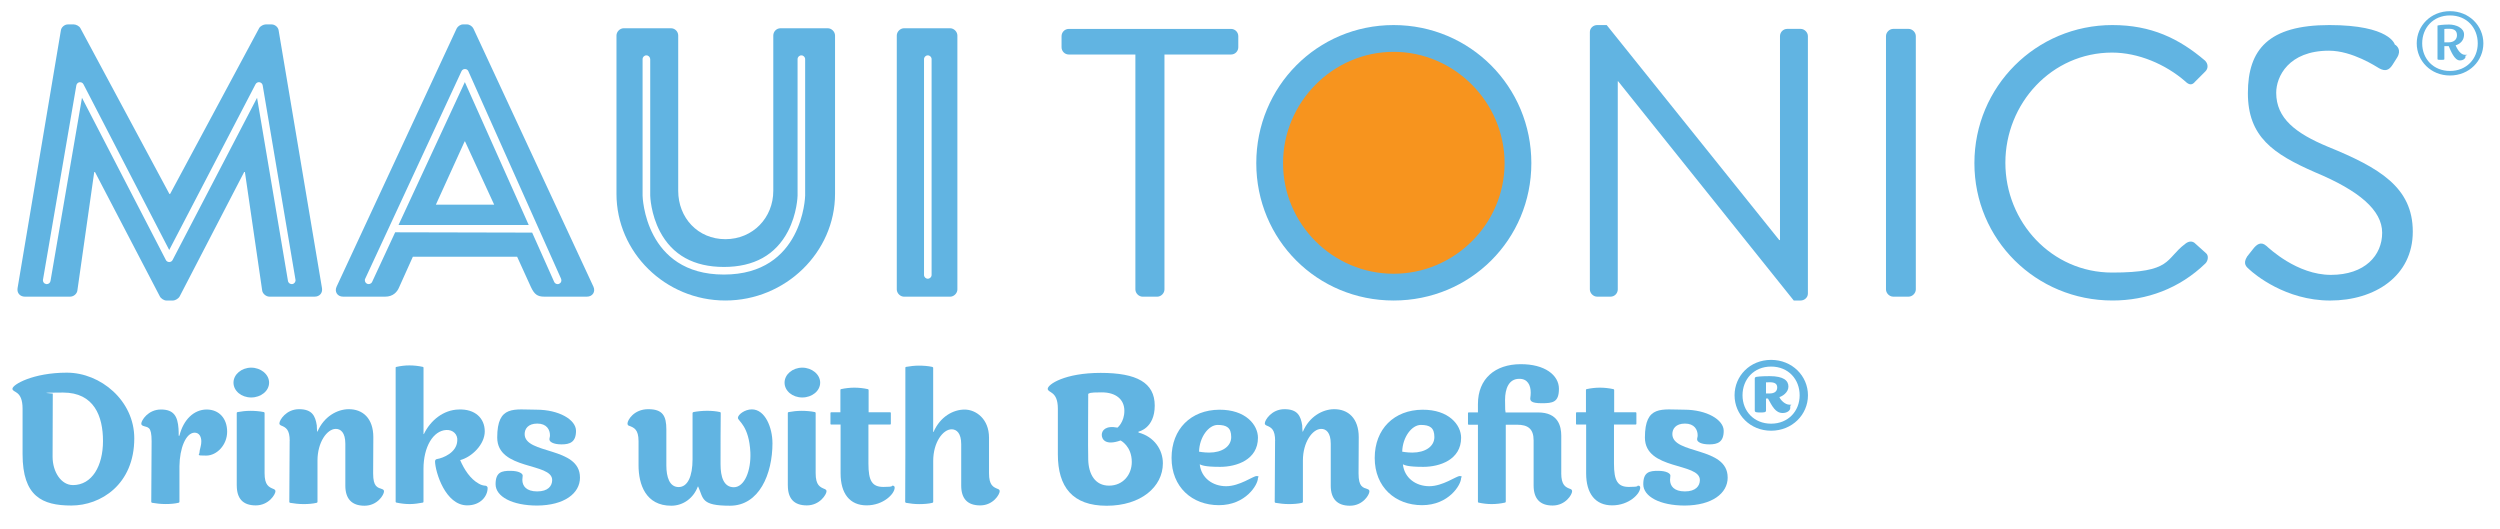 <svg viewBox="0 0 7920 1677.4" version="1.1" xmlns="http://www.w3.org/2000/svg" id="Isolation_Mode">
  
  <defs>
    <style>
      .st0 {
        fill: #61b4e2;
      }

      .st1 {
        fill: #f7941e;
      }
    </style>
  </defs>
  <g>
    <path d="M425.4,1388.5c0,146.6-106.5,213-199.3,213s-154.6-29.2-154.6-162.6v-144.3c0-59-32.1-49.8-32.1-63s65.3-51,172.4-51,213.6,88.8,213.6,207.9ZM230.7,1536.8c61.3,0,95.6-61.3,95.6-139.7s-28.1-153.5-126.5-153.5-28.6,2.9-32.6,3.4c0,24.6-.6,151.2-.6,199.8s27.5,89.9,64.1,89.9h0Z" class="st0"></path>
    <path d="M637.8,1398.8c0-14.9-6.3-28.6-22.3-28.1-26.9,1.7-46.4,49.2-47,106.5v112.2c0,2.9-2.3,2.9-2.9,3.4-12,2.9-26.3,4-41.2,4s-29.8-1.7-42.9-4c-.6-.6-2.3-1.1-2.3-2.9,0-26.9,1.1-142,1.1-191.8s-12-42.9-27.5-49.2c-3.4-1.7-5.2-3.4-5.2-6.9,0-9.7,21.2-44.7,62.4-44.7s52.7,22.3,55.5,60.1c.6,7.4.6,14.9.6,22.9h2.3c12.6-50.4,45.2-82.5,85.9-83,40.1,0,65.3,28.6,65.3,70.4s-32.6,75.6-66.4,75.6-21.2-1.7-21.2-10.3,5.7-19.5,5.7-34.4v.2h.1Z" class="st0"></path>
    <path d="M739.7,1212.2c0-26.3,25.8-47.5,56.1-47.5s56.7,21.2,56.7,47.5-25.8,47-56.7,47-56.1-20.6-56.1-47ZM750,1538v-229.6c0-1.1.6-2.3,2.3-2.9,12-2.3,27.5-4,40.7-4s30.3,1.1,42.9,4c.6.6,2.3,1.1,2.3,2.9v190.7c0,38.4,13.7,44.1,29.2,50.4,3.4,1.7,5.2,3.4,5.2,6.9,0,9.7-21.2,44.7-62.4,44.7s-60.1-22.3-60.1-63h-.1Z" class="st0"></path>
    <path d="M917.8,1397.1c0-36.6-12-42.9-27.5-49.2-3.4-1.7-5.2-3.4-5.2-6.9,0-9.7,21.2-44.7,62.4-44.7s51.5,21.2,56.1,51.5c0,6.3.6,12.6,1.1,19.5h1.1c20.6-48.1,62.4-70.4,97.9-71,45.8-.6,79,29.2,79,88.8s-.6,71-.6,114.5,13.7,44.7,29.8,50.4c3.4,1.7,4.6,3.4,4.6,6.9,0,10.3-20.6,45.2-61.8,45.2s-60.7-22.9-60.7-63.6v-132.8c0-35.5-14.9-47.5-30.9-47-26.9.6-57.3,41.8-57.3,100.2v130.6c0,2.9-2.3,2.9-2.9,3.4-12,2.9-26.3,4-41.2,4s-29.8-1.7-42.9-4c-.6-.6-2.3-1.1-2.3-2.9,0-26.9,1.1-143.2,1.1-193h.2Z" class="st0"></path>
    <path d="M1544.8,1546c0,25.8-22.3,55-64.7,55-69.3,0-100.8-105.4-101.9-138.6,0-4,1.7-7.4,5.7-8,20.6-3.4,62.4-20.6,64.7-57.3,2.3-20.6-13.2-36.1-34.9-34.9-41.8,2.3-72.1,53.8-72.1,123.1v103.6c0,2.9-1.7,3.4-2.3,3.4-12.6,2.3-26.9,4.6-41.2,4.6s-28.1-1.7-41.8-4.6c-.6,0-2.9-.6-2.9-2.9v-424.9c0-1.7,2.3-2.3,2.9-2.3,13.2-2.9,26.3-4.6,40.7-4.6s29.2,1.7,42.4,4.6c1.7.6,2.3,1.1,2.3,2.9v210.1h1.1c21.2-44.1,62.4-76.7,109.9-77.9,52.7-2.3,83,28.1,83,69.3s-40.7,81.3-77.9,91c13.2,30.9,32.6,59.6,57.8,73.9,7.4,4.6,14.9,6.9,23.5,7.4,4,1.1,5.7,4.6,5.7,6.9v.2h0Z" class="st0"></path>
    <path d="M1837.4,1512.8c0,50.4-49.8,88.2-135.7,88.8-79,0-131.7-28.6-131.7-67.6s20-42.4,47-42.4,38.9,8.6,38.9,14.9-1.1,6.9-1.1,13.7c0,19.5,12.6,36.6,47,36.6s47.5-17.2,47.5-36.1c0-56.1-174.1-30.3-174.1-134.6s54.4-88.2,124.8-88.2,124.8,31.5,124.8,67-18.9,42.9-45.8,42.9-38.4-8.6-38.4-15.5,1.7-6.3,1.7-13.2c0-17.8-10.3-37.2-40.1-37.2s-40.1,17.2-40.1,33.2c0,65.3,175.2,38.9,175.2,137.4v.3h0Z" class="st0"></path>
    <path d="M2447.2,1403.4c0,99.1-42.4,198.7-134.6,198.7s-83.6-22.3-100.8-60.7h-1.1c-13.2,35.5-45.2,60.7-84.2,60.7-80.7,0-103.6-67-103.6-128.3v-76.2c0-37.2-14.3-42.9-29.8-48.7-2.9-.6-5.2-2.9-5.2-7.4,0-10.3,20-45.2,65.8-45.2s57.3,21.2,57.3,64.1v113.9c0,37.8,10.3,68.7,38.9,68.7s44.1-33.8,44.1-88.2v-146c0-2.3,2.3-2.9,2.9-3.4,12-2.3,28.1-4,42.9-4s28.1,1.1,41.2,4c.6,0,2.3,1.1,2.3,2.9-.6,20-.6,123.1-.6,162.6s9.7,72.7,42.4,72.7c33.8-.6,54.4-52.7,52.1-109.9-4-85.9-39.5-99.6-39.5-109.9s21.8-26.9,44.1-26.9c42.4,0,65.3,58.4,65.3,106.5h.1Z" class="st0"></path>
    <path d="M2485.5,1212.2c0-26.3,25.8-47.5,56.1-47.5s56.7,21.2,56.7,47.5-25.8,47-56.7,47-56.1-20.6-56.1-47ZM2495.8,1538v-229.6c0-1.1.6-2.3,2.3-2.9,12-2.3,27.5-4,40.7-4s30.3,1.1,42.9,4c.6.6,2.3,1.1,2.3,2.9v190.7c0,38.4,13.7,44.1,29.2,50.4,3.4,1.7,5.2,3.4,5.2,6.9,0,9.7-21.2,44.7-62.4,44.7s-60.1-22.3-60.1-63h0Z" class="st0"></path>
    <path d="M2828,1538.6c4.6,0,6.3,2.9,6.3,6.3,0,19.5-35.5,56.1-88.8,56.1s-82.5-37.2-82.5-101.4v-154.6h-29.8s-2.3,0-2.3-2.3v-33.8c0-2.9,2.3-2.9,2.3-2.9h29.2v-70.4c0-2.3,1.7-2.9,2.3-2.9,13.2-2.9,28.1-4.6,41.8-4.6s29.8,1.7,42.4,4.6c.6,0,2.9.6,2.9,3.4v69.9h68.1s2.3,0,2.3,2.9v33.2c0,2.9-2.3,2.9-2.3,2.9h-68.7v123.7c0,54.4,11.5,73.9,47.5,73.9s23.5-4,29.2-4h.1Z" class="st0"></path>
    <path d="M2868,1165.2c0-1.1.6-2.3,2.3-2.9,12-2.3,27.5-4,40.7-4s29.8,1.1,42.4,4c.6.6,2.9,1.1,2.9,2.9v203.3h1.1c21.2-48.7,62.4-71,98.5-71s77.3,29.8,77.3,88.8v112.8c0,38.4,13.2,44.1,29.2,50.4,3.4,1.7,4.6,3.4,4.6,6.9,0,9.7-20.6,44.7-61.8,44.7s-60.1-22.3-60.1-63v-131.1c0-34.4-14.3-47-30.3-47-27.5,0-58.4,41.2-58.4,100.2v129.4c0,2.9-2.3,2.9-2.9,3.4-11.5,2.9-26.9,4-41.8,4s-28.1-1.7-41.2-4c-.6-.6-2.9-1.1-2.9-2.9.6-48.7.6-212.4.6-424.9h-.2Z" class="st0"></path>
    <path d="M3684,1467.6c0,75-69.9,134.6-178.1,134.6s-154.6-59.6-154.6-162.6v-144.9c0-57.3-32.1-49.2-32.1-63s53.8-50.4,167.8-50.4,171.2,30.9,171.2,103.6-51.5,82.5-51.5,82.5v2.9c50.4,13.2,77.3,55,77.3,97.3h0ZM3585.5,1463.5c0-50.4-35.5-68.1-35.5-68.1-48.1,17.2-59.6-4-59.6-17.8s12-30.3,49.8-22.9c0,0,21.8-17.2,21.8-53.3s-26.9-58.4-71.6-58.4-36.1,2.9-42.9,4.6c0,25.2-1.1,170.6,0,208.4,1.1,46.4,21.8,82.5,65.9,82.5s72.1-34.4,72.1-75h0Z" class="st0"></path>
    <path d="M3985.2,1514.5c0,21.2-38.9,85.9-123.7,85.9s-150-57.3-150-149.5,61.8-152.3,151.2-152.9c83.6-.6,122.5,48.1,122.5,88.8,0,69.9-68.1,92.2-119.7,92.2s-58.4-5.7-64.7-8c4.6,42.9,40.7,69.3,83.6,69.3s85.3-32.1,96.2-32.1,4.6,4,4.6,6.3h0ZM3798.5,1430.9s15.5,2.9,32.1,2.9c41.2,0,69.9-19.5,69.9-49.2s-14.3-38.4-42.9-38.4-57.8,38.4-59,84.7h-.1Z" class="st0"></path>
    <path d="M4039.6,1397.1c0-36.6-12-42.9-27.5-49.2-3.4-1.7-5.2-3.4-5.2-6.9,0-9.7,21.2-44.7,62.4-44.7s51.5,21.2,56.1,51.5c0,6.3.6,12.6,1.1,19.5h1.1c20.6-48.1,62.4-70.4,97.9-71,45.8-.6,79,29.2,79,88.8s-.6,71-.6,114.5,13.7,44.7,29.8,50.4c3.4,1.7,4.6,3.4,4.6,6.9,0,10.3-20.6,45.2-61.8,45.2s-60.7-22.9-60.7-63.6v-132.8c0-35.5-14.9-47.5-30.9-47-26.9.6-57.3,41.8-57.3,100.2v130.6c0,2.9-2.3,2.9-2.9,3.4-12,2.9-26.3,4-41.2,4s-29.8-1.7-42.9-4c-.6-.6-2.3-1.1-2.3-2.9,0-26.9,1.1-143.2,1.1-193h.2,0Z" class="st0"></path>
    <path d="M4628.8,1514.5c0,21.2-38.9,85.9-123.7,85.9s-150-57.3-150-149.5,61.8-152.3,151.2-152.9c83.6-.6,122.5,48.1,122.5,88.8,0,69.9-68.1,92.2-119.7,92.2s-58.4-5.7-64.7-8c4.6,42.9,40.7,69.3,83.6,69.3s85.3-32.1,96.2-32.1,4.6,4,4.6,6.3h0ZM4442.1,1430.9s15.5,2.9,32.1,2.9c41.2,0,69.9-19.5,69.9-49.2s-14.3-38.4-42.9-38.4-57.8,38.4-59,84.7h-.1Z" class="st0"></path>
    <path d="M4946,1499c0,38.4,13.7,44.7,29.8,50.4,3.4,1.7,4.6,3.4,4.6,7.4,0,9.7-20.6,44.7-61.8,44.7s-60.1-22.9-60.1-63.6v-142.6c0-37.2-18.3-49.8-52.7-49.8h-35.5v243.4c0,2.9-2.3,3.4-2.9,3.4-12.6,2.9-27.5,4.6-41.8,4.6s-28.1-1.7-41.2-4.6c-.6,0-2.3-.6-2.3-2.9v-243.9h-29.2s-2.3,0-2.3-2.3v-34.4c0-2.3,2.3-2.3,2.3-2.3h29.2v-26.3c0-81.3,55-126,134.6-126.5,77.3-.6,122,34.9,122,77.9s-19.5,45.8-54.4,45.8-37.8-8-36.1-18.9c.6-4,1.1-8.6,1.1-14.9,0-22.9-9.7-44.1-36.6-43.5-32.6,0-44.7,30.9-44.7,67s.6,30.9,1.7,39.5h103.1c63.6,0,73.3,43.5,73.3,73.9v118.5h-.1Z" class="st0"></path>
    <path d="M5189.9,1538.6c4.6,0,6.3,2.9,6.3,6.3,0,19.5-35.5,56.1-88.8,56.1s-82.5-37.2-82.5-101.4v-154.6h-29.8s-2.3,0-2.3-2.3v-33.8c0-2.9,2.3-2.9,2.3-2.9h29.2v-70.4c0-2.3,1.7-2.9,2.3-2.9,13.2-2.9,28.1-4.6,41.8-4.6s29.8,1.7,42.4,4.6c.6,0,2.9.6,2.9,3.4v69.9h68.1s2.3,0,2.3,2.9v33.2c0,2.9-2.3,2.9-2.3,2.9h-68.7v123.7c0,54.4,11.5,73.9,47.5,73.9s23.5-4,29.2-4h.1Z" class="st0"></path>
    <path d="M5473.3,1512.8c0,50.4-49.8,88.2-135.7,88.8-79,0-131.7-28.6-131.7-67.6s20-42.4,47-42.4,38.9,8.6,38.9,14.9-1.1,6.9-1.1,13.7c0,19.5,12.6,36.6,47,36.6s47.5-17.2,47.5-36.1c0-56.1-174.1-30.3-174.1-134.6s54.4-88.2,124.8-88.2,124.8,31.5,124.8,67-18.9,42.9-45.8,42.9-38.4-8.6-38.4-15.5,1.7-6.3,1.7-13.2c0-17.8-10.3-37.2-40.1-37.2s-40.1,17.2-40.1,33.2c0,65.3,175.2,38.9,175.2,137.4v.3h.1Z" class="st0"></path>
    <path d="M5610.8,1364.5c-66.4,0-115.7-51-115.7-112.2s48.7-112.2,115.7-112.2,116.8,51,116.8,112.2-49.8,112.2-116.8,112.2ZM5520.3,1252.3c0,50.4,36.6,89.9,90.5,89.9s90.5-39.5,90.5-89.9-35.5-91-90.5-91-90.5,40.7-90.5,91ZM5671.5,1286v6.9c0,7.4-9.7,15.5-24.1,15.5-22.9,0-33.2-21.8-46.4-45.8h-6.3v38.4c0,5.7-8,5.7-17.8,5.7s-17.8,0-17.8-5.7v-102.5s0-4,5.2-4.6c0,0,11.5-2.3,41.8-2.3,44.7,0,59.6,14.3,59.6,33.2s-20,30.9-28.6,33.2c4,10.3,18.9,24,31.5,24s2.9,1.1,2.9,4h0ZM5594.7,1246.5h11.5c15.5,0,24-6.9,24-18.9s-8-16.6-23.5-16.6-12,.6-12,.6v34.9Z" class="st0"></path>
  </g>
  <g>
    <g>
      <g>
        <path d="M569.4,938.6l204.1-393.6h2.4l54.7,375.4c1.2,9.7,12.1,19.4,23.1,19.4h143.3c14.6,0,25.5-10.9,23.1-26.7L882.8,96.8c-1.2-10.9-12.1-19.4-21.9-19.4h-19.4c-6.1,0-17,4.9-20.7,12.1l-281.8,524.8h-2.4L254.8,89.5c-3.6-7.3-14.6-12.1-20.7-12.1h-19.4c-9.7,0-20.7,8.5-21.9,19.4L55.6,913.1c-2.4,15.8,8.5,26.7,23.1,26.7h143.3c12.1,0,21.9-9.7,23.1-19.4l53.4-375.4h2.4l205.3,393.6c3.6,7.3,13.4,13.4,20.6,13.4h21.9c6.1,0,17-6.1,20.7-13.4ZM525.5,823.7L259.7,309.8l-99.7,580.3c-1,5.8-6,10-11.9,10l-2-.2c-3.2-.6-6-2.3-7.9-5-1.4-2-2.2-4.4-2.2-6.8s0-1.4.2-2.1l105.7-615.6c.9-5.1,5-9.1,10-9.9,5.2-.7,10.2,1.8,12.5,6.4l271.7,525.1,273.5-525.2c2.4-4.6,7.5-7.2,12.6-6.3,5.1.8,9.1,4.8,10,9.9l103.9,615.6c.6,3.2-.2,6.3-2.1,9-1.9,2.6-4.6,4.4-7.8,4.9-6.7,1-12.8-3.3-13.9-9.9l-97.9-580.2-267.6,513.9c-1.9,3.8-5.7,6.2-10.2,6.5-5,0-9.1-2.5-11.2-6.5h0Z" class="st0"></path>
        <path d="M1446.5,90.7l-380.2,817.5c-7.3,15.8,2.4,31.6,20.6,31.6h133.6c24.3,0,37.7-14.6,43.7-29.2l43.7-97.2h330.4l43.7,96c10.9,23.1,20.6,30.4,42.5,30.4h134.8c18.2,0,27.9-15.8,20.7-31.6L1499.9,90.7c-3.6-7.3-12.1-13.4-20.7-13.4h-12.1c-8.5,0-17,6.1-20.7,13.4h0ZM1483.9,226l293.6,657.1c1.3,2.9,1.4,6.2.3,9.2s-3.4,5.4-6.3,6.7c-1.5.7-3.2,1.1-4.9,1.1-4.7,0-9.1-2.8-11-7.1l-69.7-156.1-434-1-73,157.2c-2.8,6-10,8.6-16,5.8-4.4-2-7-6.4-7-11s.3-3.4,1.1-5l305-657.2c2.1-4.6,6.7-7.4,11.6-7,4.2,0,8.5,2.8,10.4,7.1v.2h0Z" class="st0"></path>
        <path d="M1472.7,259.9l-210.2,452.9h412.5l-202.4-452.9h0ZM1472,447.9h1.2l92.3,200.4h-184.6l91.1-200.4Z" class="st0"></path>
        <path d="M1953,112.6v501.7c0,184.6,154.3,337.7,345,337.7s347.4-153.1,347.4-337.7V112.6c0-12.1-10.9-23.1-23.1-23.1h-149.4c-13.4,0-23.1,10.9-23.1,23.1v492c0,85-64.4,153.1-151.8,153.1s-149.4-68-149.4-153.1V112.6c0-12.1-9.7-23.1-23.1-23.1h-149.4c-12.1,0-23.1,10.9-23.1,23.1h0ZM2059.9,187.4v432.4c0,2.2,1.8,58.3,30.9,113.7,39.1,74.4,107.3,112.2,202.5,112.2s163.6-37.9,202.7-112.5c29.5-56.3,30.7-113,30.7-113.5V187.4c0-6.6,5.4-12,12-12s12,5.4,12,12v432.4c0,2.6-6.9,250-257.5,250s-257.5-247.3-257.5-249.8V187.4c0-6.6,5.4-12,12-12s12,5.4,12,12h.2Z" class="st0"></path>
        <path d="M2841,112.6v804.2c0,12.1,10.9,23.1,23.1,23.1h145.8c12.1,0,23.1-10.9,23.1-23.1V112.6c0-12.1-10.9-23.1-23.1-23.1h-145.8c-12.1,0-23.1,10.9-23.1,23.1ZM2951.3,187.4v683.6c0,6.6-5.4,12-12,12s-12-5.4-12-12V187.4c0-6.6,5.4-12,12-12s12,5.4,12,12Z" class="st0"></path>
      </g>
      <g>
        <circle r="382.1" cy="515.7" cx="4415.6" class="st1"></circle>
        <path d="M3596.9,172.7h-210.9c-13.3,0-23-10.9-23-23v-35.1c0-12.1,9.7-23,23-23h513.9c13.3,0,23,10.9,23,23v35.1c0,12.1-9.7,23-23,23h-210.9v744.2c0,12.1-10.9,23-23,23h-46.1c-12.1,0-23-10.9-23-23V172.7Z" class="st0"></path>
        <path d="M4415,79.4c242.4,0,436.3,195.1,436.3,437.5s-193.9,435.1-436.3,435.1-435.1-192.7-435.1-435.1,192.7-437.5,435.1-437.5h0ZM4415,867.2c192.7,0,351.5-157.6,351.5-350.3s-158.8-352.7-351.5-352.7-350.3,160-350.3,352.7,157.6,350.3,350.3,350.3Z" class="st0"></path>
        <path d="M5036.7,101.2c0-12.1,10.9-21.8,23-21.8h30.3l546.6,681.1h2.4V114.5c0-12.1,9.7-23,23-23h42.4c12.1,0,23,10.9,23,23v815.7c0,12.1-10.9,21.8-23,21.8h-21.8l-556.3-694.5h-1.2v659.3c0,12.1-9.7,23-23,23h-42.4c-12.1,0-23-10.9-23-23V101.2Z" class="st0"></path>
        <path d="M5974.8,114.5c0-12.1,10.9-23,23-23h48.5c12.1,0,23,10.9,23,23v802.3c0,12.1-10.9,23-23,23h-48.5c-12.1,0-23-10.9-23-23V114.5Z" class="st0"></path>
        <path d="M6692.3,79.4c122.4,0,210.9,42.4,293.3,112.7,9.7,9.7,10.9,24.2,1.2,33.9l-32.7,32.7c-9.7,12.1-19.4,10.9-31.5-1.2-63-54.5-149.1-90.9-231.5-90.9-191.5,0-338.1,161.2-338.1,349.1s146.7,347.8,338.1,347.8,167.3-42.4,231.5-90.9c12.1-9.7,21.8-8.5,29.1-3.6l36.4,32.7c9.7,7.3,7.3,24.2-1.2,32.7-82.4,80-186.6,117.6-294.5,117.6-242.4,0-437.5-192.7-437.5-435.1s195.1-437.5,437.5-437.5h0Z" class="st0"></path>
        <path d="M7118.9,812.6c6.1-7.3,12.1-15.8,18.2-23,12.1-15.8,25.5-25.5,42.4-10.9,8.5,7.3,97,92.1,204.8,92.1s162.4-61.8,162.4-133.3-72.7-133.3-212.1-191.5c-133.3-58.2-213.3-112.7-213.3-250.9s65.4-215.7,258.1-215.7,207.3,61.8,207.3,61.8c7.3,3.6,21.8,18.2,7.3,41.2-4.8,7.3-9.7,15.8-14.5,23-10.9,17-23,21.8-42.4,10.9-8.5-4.8-84.8-55.7-158.8-55.7-128.5,0-167.3,82.4-167.3,133.3,0,81.2,61.8,128.5,163.6,170.9,163.6,66.7,269.1,128.5,269.1,269.1s-120,218.2-261.8,218.2-240-83.6-255.7-98.2c-9.7-8.5-21.8-18.2-7.3-41.2h0Z" class="st0"></path>
      </g>
    </g>
    <path d="M7761.5,239.2c-60.7,0-105.3-46.2-105.3-101.9s44.6-101.9,105.3-101.9,105.8,46.2,105.8,101.9-45.1,101.9-105.8,101.9h0ZM7673.5,137.4c0,49,35.6,87.4,88,87.4s88-38.4,88-87.4-34.5-88.5-88-88.5-88,39.5-88,88.5ZM7810.5,176.9v3.9c0,3.9-6.1,10.6-17.8,10.6-17.2,0-29-31.2-35.1-45.2h-13.9v41.2c0,2.2-4.5,2.2-10.6,2.2s-11.1,0-11.1-2.2v-105.8c0-.5.6-1.1,1.6-1.1,0,0,12.9-2.8,35.1-2.8s47.4,11.1,47.4,31.2c0,29-26.7,34.5-26.7,34.5.5,1.7,12.2,30.1,28.9,30.1s2.3,1.1,2.3,3.3h0ZM7743.7,134.1h13.9c16.7,0,26.1-9.5,26.1-22.3s-6.7-20.6-24.5-20.6-15.5,1.1-15.5,1.1v41.8Z" class="st0"></path>
  </g>
</svg>